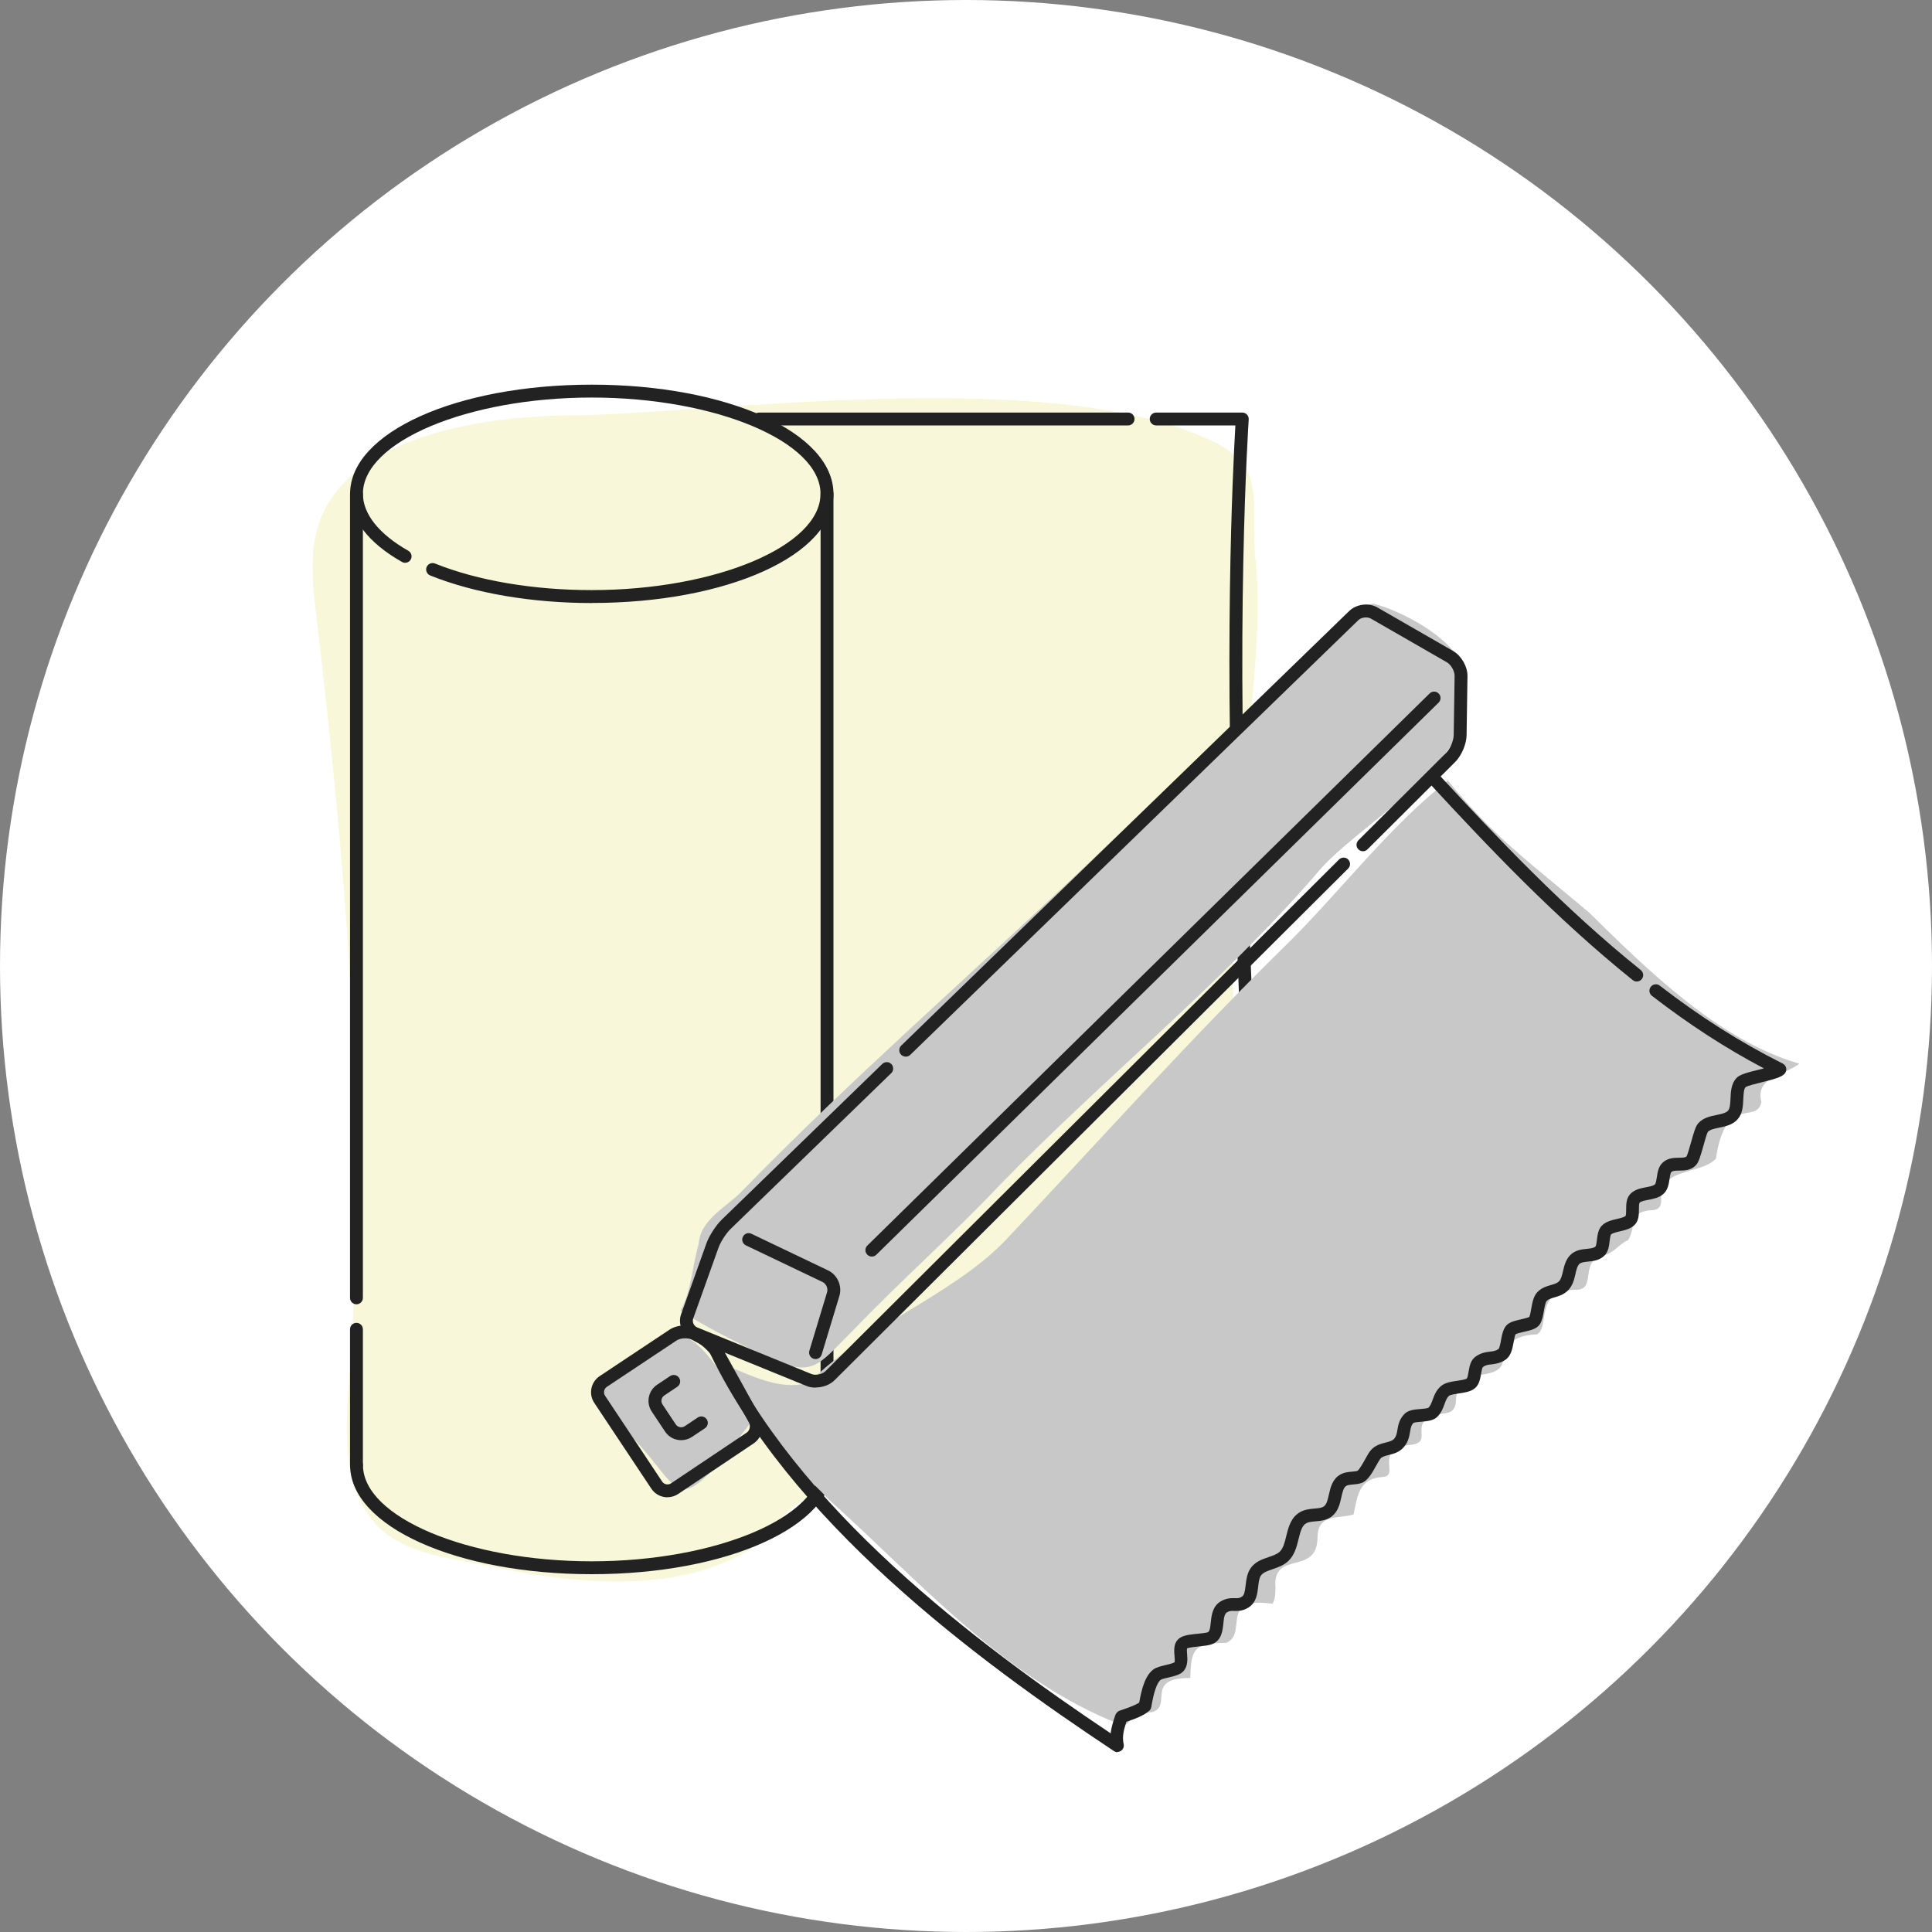 <?xml version="1.0" encoding="UTF-8"?><svg id="_レイヤー_2" xmlns="http://www.w3.org/2000/svg" viewBox="0 0 300 300"><rect x="0" y="0" width="300" height="300" fill="#808080" stroke="none"/><defs><style>.cls-1{fill:#f8f7d9;}.cls-2{fill:#fff;}.cls-3{fill:#c8c8c9;}.cls-4{fill:#222;}</style></defs><g id="_レイヤー_3"><circle class="cls-2" cx="150" cy="150" r="150"/><path class="cls-1" d="m87.86,64.51c-14.27.19-34.61,3.74-38.55,17.46-1.28,4.46-.7,9.22-.16,13.83,4.62,39.47,8.03,78.96,5.06,118.59-.53,7.12-1.04,14.87,2.96,20.78,4.09,6.06,11.65,6.5,18.81,8.02,12.95,2.75,28.6,4.4,40-2.33,3.57-2.11,4.52-5.2,8.33-7.67,3.13-2.03,4.6-4.18,8.33-4.33,18.74-.79,39.23-1.71,57.97-2.5.03-26.67,1.45-51.51.7-80.17-.43-16.55,5.34-42.64,3.67-59-.99-9.62,1.95-14.52-6.67-18.67-25.27-12.17-79.87-4.01-100.45-4.01Z"/><path class="cls-4" d="m91.89,93.64c-9.31,0-18.22-1.52-25.09-4.28-.51-.21-.76-.79-.56-1.3.21-.51.79-.76,1.3-.56,6.64,2.67,15.29,4.13,24.34,4.13,19.26,0,35.53-6.85,35.53-14.95s-16.27-14.95-35.53-14.95-35.53,6.85-35.53,14.95c0,3.12,2.5,6.26,7.05,8.84.48.27.65.88.38,1.36-.27.48-.88.65-1.36.38-5.27-2.99-8.06-6.65-8.06-10.58,0-9.51,16.49-16.95,37.53-16.95s37.53,7.45,37.53,16.95-16.49,16.95-37.53,16.95Z"/><path class="cls-4" d="m91.89,244.44c-21.05,0-37.53-7.45-37.53-16.95,0-.55.45-1,1-1s1,.45,1,1c0,8.1,16.27,14.95,35.53,14.95s35.53-6.85,35.53-14.95c0-.55.45-1,1-1s1,.45,1,1c0,9.51-16.49,16.95-37.53,16.95Z"/><path class="cls-4" d="m128.42,228.49c-.55,0-1-.45-1-1V76.69c0-.55.45-1,1-1s1,.45,1,1v150.8c0,.55-.45,1-1,1Z"/><path class="cls-4" d="m55.35,202.53c-.55,0-1-.45-1-1v-124.84c0-.55.45-1,1-1s1,.45,1,1v124.84c0,.55-.45,1-1,1Z"/><path class="cls-4" d="m55.35,228.49c-.55,0-1-.45-1-1v-21.08c0-.55.45-1,1-1s1,.45,1,1v21.08c0,.55-.45,1-1,1Z"/><path class="cls-4" d="m175.17,66.06h-57.28c-.55,0-1-.45-1-1s.45-1,1-1h57.28c.55,0,1,.45,1,1s-.45,1-1,1Z"/><path class="cls-4" d="m192.9,227.53h-63.95c-.55,0-1-.45-1-1s.45-1,1-1h63.01c.34-5.98,2.08-39.88-.06-82.62-2.01-40.07-.42-70.84-.07-76.85h-12.3c-.55,0-1-.45-1-1s.45-1,1-1h13.37c.28,0,.54.12.73.32.19.2.29.47.27.75-.02.33-2.23,33.27,0,77.68,2.36,47.04.02,83.42,0,83.78-.03.53-.47.93-1,.93Z"/><path class="cls-3" d="m227.41,106.76c1.65-6.15-9.49-11.89-14.1-13.01-2.3.13-5.35,2.2-6.67,4.41-11.25,10.42-27.82,26.61-39,37.18-17.45,16.53-35.43,32.19-52.16,49.34-2.23,2.52-6.73,4.51-6.98,8.44-.94,3.12-1.18,7.6-2.83,10.39,4.11,2.69,8.49,4.79,12.88,6.92h-.02c7.86,3.72,8.24,1.77,13.99-3.91,7.43-7.74,15.63-14.99,22.77-22.56,15.86-16.33,34.08-30.9,48.93-48.05,6.25-7.94,25.54-17.38,23.19-29.13Z"/><path class="cls-3" d="m112.41,212.79c2.4,8.52,10.48,13.84,16.33,20.1,14.04,12.59,27.11,27.78,45.16,34.87.58.1.89.21,1.39-.39.9-1.09,2.27-1.48,3.59-1.5,3.3-.96-1.24-5.37,5.95-5.31.1-4.64.68-5.41,5.55-5.45,3.52-1.41-1.27-7.28,7.21-6.08.49-.84.44-1.71.46-2.57-.44-5.89,6.61-1.6,6.54-7.9.12-3.55,3.28-2.7,5.59-3.39.58-2.63.71-5.61,4.51-5.82,2.8-.21-1.49-4.13,4.05-4.97,4.66-.29-1.28-4.03,5.78-4.95.94-.14,1.39-.6,1.54-1.59.11-6.71,7.05-2.38,7.46-7.07.28-2.75,2.79-3.51,5.15-3.56,2.1-1.28-.54-6.53,5.72-6.94,3.85.27.59-4.49,4.63-5.33,1.59-.37,2.42-1.8,3.82-2.39,1.35-2.42-.03-4.53,3.93-4.65.92-.13,1.13-.69,1.18-1.42-.4-5.35,6.13-3.97,8.5-6.58,1.49-10.18,6.37-5.17,7.06-8.8-.99-3.84,3.45-4.08,5.9-5.93-12.51-3.59-23.7-14.65-32.59-23.41-8.71-7.4-14.68-11.55-22-20.56-8.97,7.08-16.13,16.49-24.2,24.64-15.86,15.49-29.5,30.88-44.77,47.05-8.25,8.37-21.83,13.26-30.02,21.66-4.18,1.68-9.4-1.04-13.23-2.61-.29.37-.27.65-.18.85Z"/><path class="cls-3" d="m94.35,219.77c12.8,9.98,8.43,19.27,22.22,1.14-7.51-13.62-10.59-15.22-14.77-12.59-3.16,3.82-11.78,7.32-7.45,11.45Z"/><path class="cls-4" d="m126.64,215.47c-.49,0-.98-.08-1.41-.26l-17.73-7.23c-1.51-.62-2.29-2.37-1.74-3.9l3.93-11c.42-1.18,1.46-2.78,2.35-3.66l24.96-24.21c.4-.38,1.03-.38,1.41.02.38.4.38,1.03-.02,1.41l-24.96,24.21c-.68.66-1.55,2.01-1.86,2.89l-3.93,11c-.19.53.09,1.16.62,1.38l17.73,7.23c.65.27,1.69.05,2.19-.44l79.75-79.45c.39-.39,1.02-.39,1.41,0,.39.39.39,1.02,0,1.41l-79.75,79.45c-.73.73-1.86,1.13-2.95,1.13Z"/><path class="cls-4" d="m140.64,164.07c-.26,0-.52-.1-.72-.3-.38-.4-.38-1.03.02-1.41l69.57-67.49c1.11-1.07,3.02-1.32,4.36-.55l11.79,6.78c1.26.72,2.23,2.43,2.21,3.88l-.14,9.21c-.02,1.35-.79,3.15-1.74,4.1l-13.65,13.6c-.39.39-1.02.39-1.41,0-.39-.39-.39-1.02,0-1.41l13.65-13.6c.59-.59,1.14-1.88,1.15-2.72l.14-9.21c.01-.74-.56-1.75-1.2-2.11l-11.79-6.78c-.56-.33-1.51-.21-1.97.25l-69.57,67.49c-.19.19-.45.28-.7.28Z"/><path class="cls-4" d="m135.38,195.12c-.26,0-.52-.1-.71-.3-.39-.39-.38-1.03.01-1.41l87.31-85.73c.39-.39,1.03-.38,1.41.01.39.39.38,1.03-.01,1.41l-87.31,85.73c-.19.19-.45.29-.7.29Z"/><path class="cls-4" d="m126.64,211.03c-.1,0-.19-.01-.29-.04-.53-.16-.83-.72-.67-1.25l2.75-9.09c.18-.58-.15-1.32-.7-1.58l-11.91-5.69c-.5-.24-.71-.83-.47-1.33.24-.5.84-.71,1.33-.47l11.91,5.69c1.45.69,2.22,2.43,1.75,3.97l-2.75,9.09c-.13.43-.53.71-.96.71Z"/><path class="cls-4" d="m103.65,232.5c-.2,0-.4-.02-.6-.06-.79-.16-1.46-.61-1.91-1.28l-8.86-13.32c-.92-1.38-.54-3.24.84-4.16l10.83-7.2c1.21-.81,3.17-.89,4.45-.2l.96.52c1.13.61,2.5,1.97,3.12,3.1l5.56,10.05h0c.78,1.41.32,3.28-1.01,4.18l-11.73,7.86c-.5.33-1.07.5-1.66.5Zm2.73-24.69c-.49,0-.98.12-1.32.34l-10.83,7.2c-.22.15-.37.37-.42.64-.05.26,0,.53.15.75l8.86,13.32c.15.22.37.37.63.42.26.05.53,0,.75-.15l11.73-7.86c.48-.32.65-1.04.38-1.55l-5.56-10.05c-.44-.8-1.53-1.88-2.33-2.31l-.96-.52c-.29-.16-.68-.23-1.07-.23Z"/><path class="cls-4" d="m105.77,223.63c-.97,0-1.93-.47-2.5-1.34l-2.07-3.11c-.92-1.38-.54-3.24.84-4.16l2.02-1.35c.46-.3,1.08-.18,1.39.28.31.46.18,1.08-.28,1.39l-2.02,1.35c-.46.31-.58.93-.28,1.39l2.07,3.11c.15.22.37.37.64.42.26.05.53,0,.75-.15l2.02-1.35c.46-.3,1.08-.18,1.39.28.31.46.18,1.08-.28,1.39l-2.02,1.35c-.51.34-1.09.5-1.66.5Z"/><path class="cls-4" d="m173.53,272.08c-.19,0-.39-.06-.55-.17-21.19-14.06-50.81-35.87-63.24-62.86-.23-.5-.01-1.1.49-1.33s1.1-.01,1.33.49c11.91,25.85,40.05,46.99,60.9,60.94.11-.96.41-1.87.72-2.81.1-.29.34-.58.63-.69l.54-.19c.87-.3,1.92-.66,2.55-1.09.38-2.19.95-4.28,2.27-5.19.42-.29,1.06-.44,1.79-.62.45-.11,1.21-.29,1.4-.43.1-.12.05-.67.01-1.1-.07-.87-.18-2.19,1.07-2.83.61-.32,1.58-.42,2.61-.52.54-.06,1.16-.12,1.42-.2.32-.1.42-.39.54-1.55.11-1.06.25-2.52,1.56-3.28.88-.51,1.62-.5,2.17-.49.46.01.72.02,1.1-.23.38-.24.47-.83.58-1.76.1-.86.21-1.83.77-2.65.71-1.03,1.83-1.41,2.81-1.74.66-.22,1.29-.44,1.69-.81.57-.52.8-1.46,1.04-2.45.34-1.39.73-2.96,2.22-3.76.72-.38,1.48-.45,2.16-.51.62-.05,1.16-.1,1.49-.36.42-.32.58-1.05.75-1.82.24-1.07.54-2.39,1.75-3.09.62-.36,1.27-.41,1.83-.46.32-.03.62-.05.85-.13.29-.16.93-1.31,1.23-1.85.28-.5.52-.94.76-1.24.68-.87,1.63-1.11,2.39-1.3.64-.16,1.05-.28,1.31-.57.35-.41.43-.83.52-1.41.12-.73.28-1.63,1.1-2.47.59-.6,1.55-.69,2.48-.76.4-.03,1.07-.09,1.24-.2.3-.29.46-.73.65-1.24.24-.65.53-1.46,1.28-2.11.64-.55,1.6-.7,2.53-.83.51-.08,1.28-.19,1.5-.36.11-.12.21-.7.27-1.05.14-.83.3-1.76,1.05-2.32.86-.63,1.64-.72,2.27-.8.51-.06.87-.1,1.31-.39.18-.14.33-.97.41-1.41.14-.76.29-1.55.72-2.14.48-.64,1.41-.85,2.39-1.08.4-.09,1.05-.24,1.28-.37.13-.27.22-.82.3-1.28.17-.96.35-1.96.97-2.59.67-.68,1.47-.91,2.11-1.09.52-.15.93-.27,1.23-.57.33-.33.47-.93.62-1.57.19-.83.42-1.78,1.13-2.51.76-.77,1.76-.88,2.57-.96.59-.06,1.1-.12,1.35-.37.11-.13.18-.7.22-1.04.09-.75.19-1.61.78-2.21.61-.62,1.51-.83,2.32-1.02.51-.12,1.15-.27,1.35-.48.08-.13.09-.68.09-1.02,0-.78.01-1.74.66-2.4.69-.7,1.62-.87,2.44-1.03.54-.1,1.1-.2,1.36-.44.16-.14.24-.7.3-1.11.12-.79.25-1.68.94-2.3.77-.7,1.74-.71,2.51-.73.6,0,1-.03,1.17-.21.14-.23.47-1.4.69-2.17.45-1.61.72-2.54,1.15-3,.78-.85,1.87-1.06,2.83-1.26.73-.15,1.41-.29,1.76-.66.32-.35.36-1.14.39-1.9.05-1.07.1-2.28.92-3.17.51-.55,1.6-.84,3.5-1.31.23-.06.5-.12.77-.19-5.93-3.12-11.64-6.83-17.39-11.27-.44-.34-.52-.97-.18-1.4.34-.44.97-.52,1.4-.18,6.3,4.87,12.54,8.82,19.09,12.1.28.14.48.41.54.72s-.04.63-.25.86c-.51.55-1.6.84-3.5,1.31-.85.21-2.26.56-2.56.77-.28.3-.31,1.09-.35,1.86-.05,1.07-.1,2.28-.92,3.17-.78.85-1.87,1.06-2.83,1.26-.73.15-1.41.29-1.76.66-.15.23-.47,1.4-.69,2.17-.45,1.6-.72,2.53-1.15,2.99-.76.83-1.79.84-2.61.85-.51,0-.99.02-1.2.21-.16.14-.24.7-.3,1.11-.11.75-.25,1.69-.96,2.31-.68.6-1.55.76-2.32.91-.58.11-1.13.21-1.38.46-.08.13-.09.68-.09,1.02,0,.78-.01,1.74-.66,2.4-.61.62-1.51.83-2.32,1.02-.51.12-1.15.27-1.35.48-.11.13-.18.7-.22,1.04-.09.75-.19,1.61-.78,2.21-.76.77-1.76.88-2.57.96-.59.06-1.1.12-1.35.37-.33.33-.47.93-.61,1.57-.19.84-.42,1.78-1.14,2.52-.67.68-1.47.91-2.1,1.09-.52.15-.93.27-1.23.57-.19.19-.34,1.04-.43,1.54-.13.72-.26,1.47-.6,2.03-.45.75-1.46.98-2.51,1.22-.42.09-1.11.25-1.29.38-.1.15-.21.76-.3,1.25-.19,1-.4,2.14-1.29,2.72-.83.54-1.58.63-2.17.7-.53.06-.89.1-1.32.42-.11.12-.21.7-.27,1.04-.14.8-.29,1.72-1,2.28-.63.5-1.56.64-2.45.77-.52.08-1.32.19-1.52.37-.35.3-.51.73-.7,1.27-.24.65-.5,1.39-1.17,2.03-.59.56-1.52.64-2.42.72-.4.03-1.08.09-1.25.2-.33.34-.41.73-.52,1.38-.12.69-.26,1.56-.99,2.39-.68.79-1.6,1.02-2.33,1.2-.65.16-1.06.28-1.3.59-.14.18-.37.59-.59.98-.67,1.21-1.37,2.47-2.37,2.79-.45.15-.9.18-1.29.22-.42.04-.77.07-1.01.2-.42.24-.58.84-.79,1.79-.23,1.03-.49,2.19-1.48,2.96-.79.62-1.72.7-2.54.77-.54.05-1.04.09-1.4.28-.66.35-.9,1.17-1.22,2.47-.29,1.17-.61,2.5-1.62,3.44-.71.66-1.62.97-2.41,1.24-.79.27-1.47.5-1.81.98-.28.41-.36,1.05-.43,1.74-.13,1.09-.28,2.45-1.49,3.22-.9.57-1.66.56-2.23.54-.45-.01-.72-.02-1.11.21-.4.23-.49.82-.58,1.76-.12,1.15-.28,2.73-1.92,3.25-.45.14-1.08.21-1.82.29-.6.06-1.62.17-1.89.31-.06.11-.02.6,0,.89.06.76.15,1.81-.54,2.62-.48.56-1.37.78-2.4,1.02-.39.09-.98.23-1.13.33-.58.4-1.09,1.84-1.49,4.25-.04.22-.15.43-.32.58-.87.78-2.25,1.26-3.48,1.68l-.06.02c-.42,1.28-.69,2.32-.43,3.47.09.4-.07.81-.41,1.04-.17.12-.37.18-.57.18Z"/><path class="cls-4" d="m254.16,152.41c-.22,0-.44-.07-.63-.22-11.94-9.59-22.48-20.72-31.43-30.41-.38-.41-.35-1.04.06-1.41.41-.38,1.04-.35,1.41.06,8.9,9.63,19.38,20.7,31.21,30.2.43.35.5.98.15,1.41-.2.25-.49.37-.78.37Z"/></g></svg>